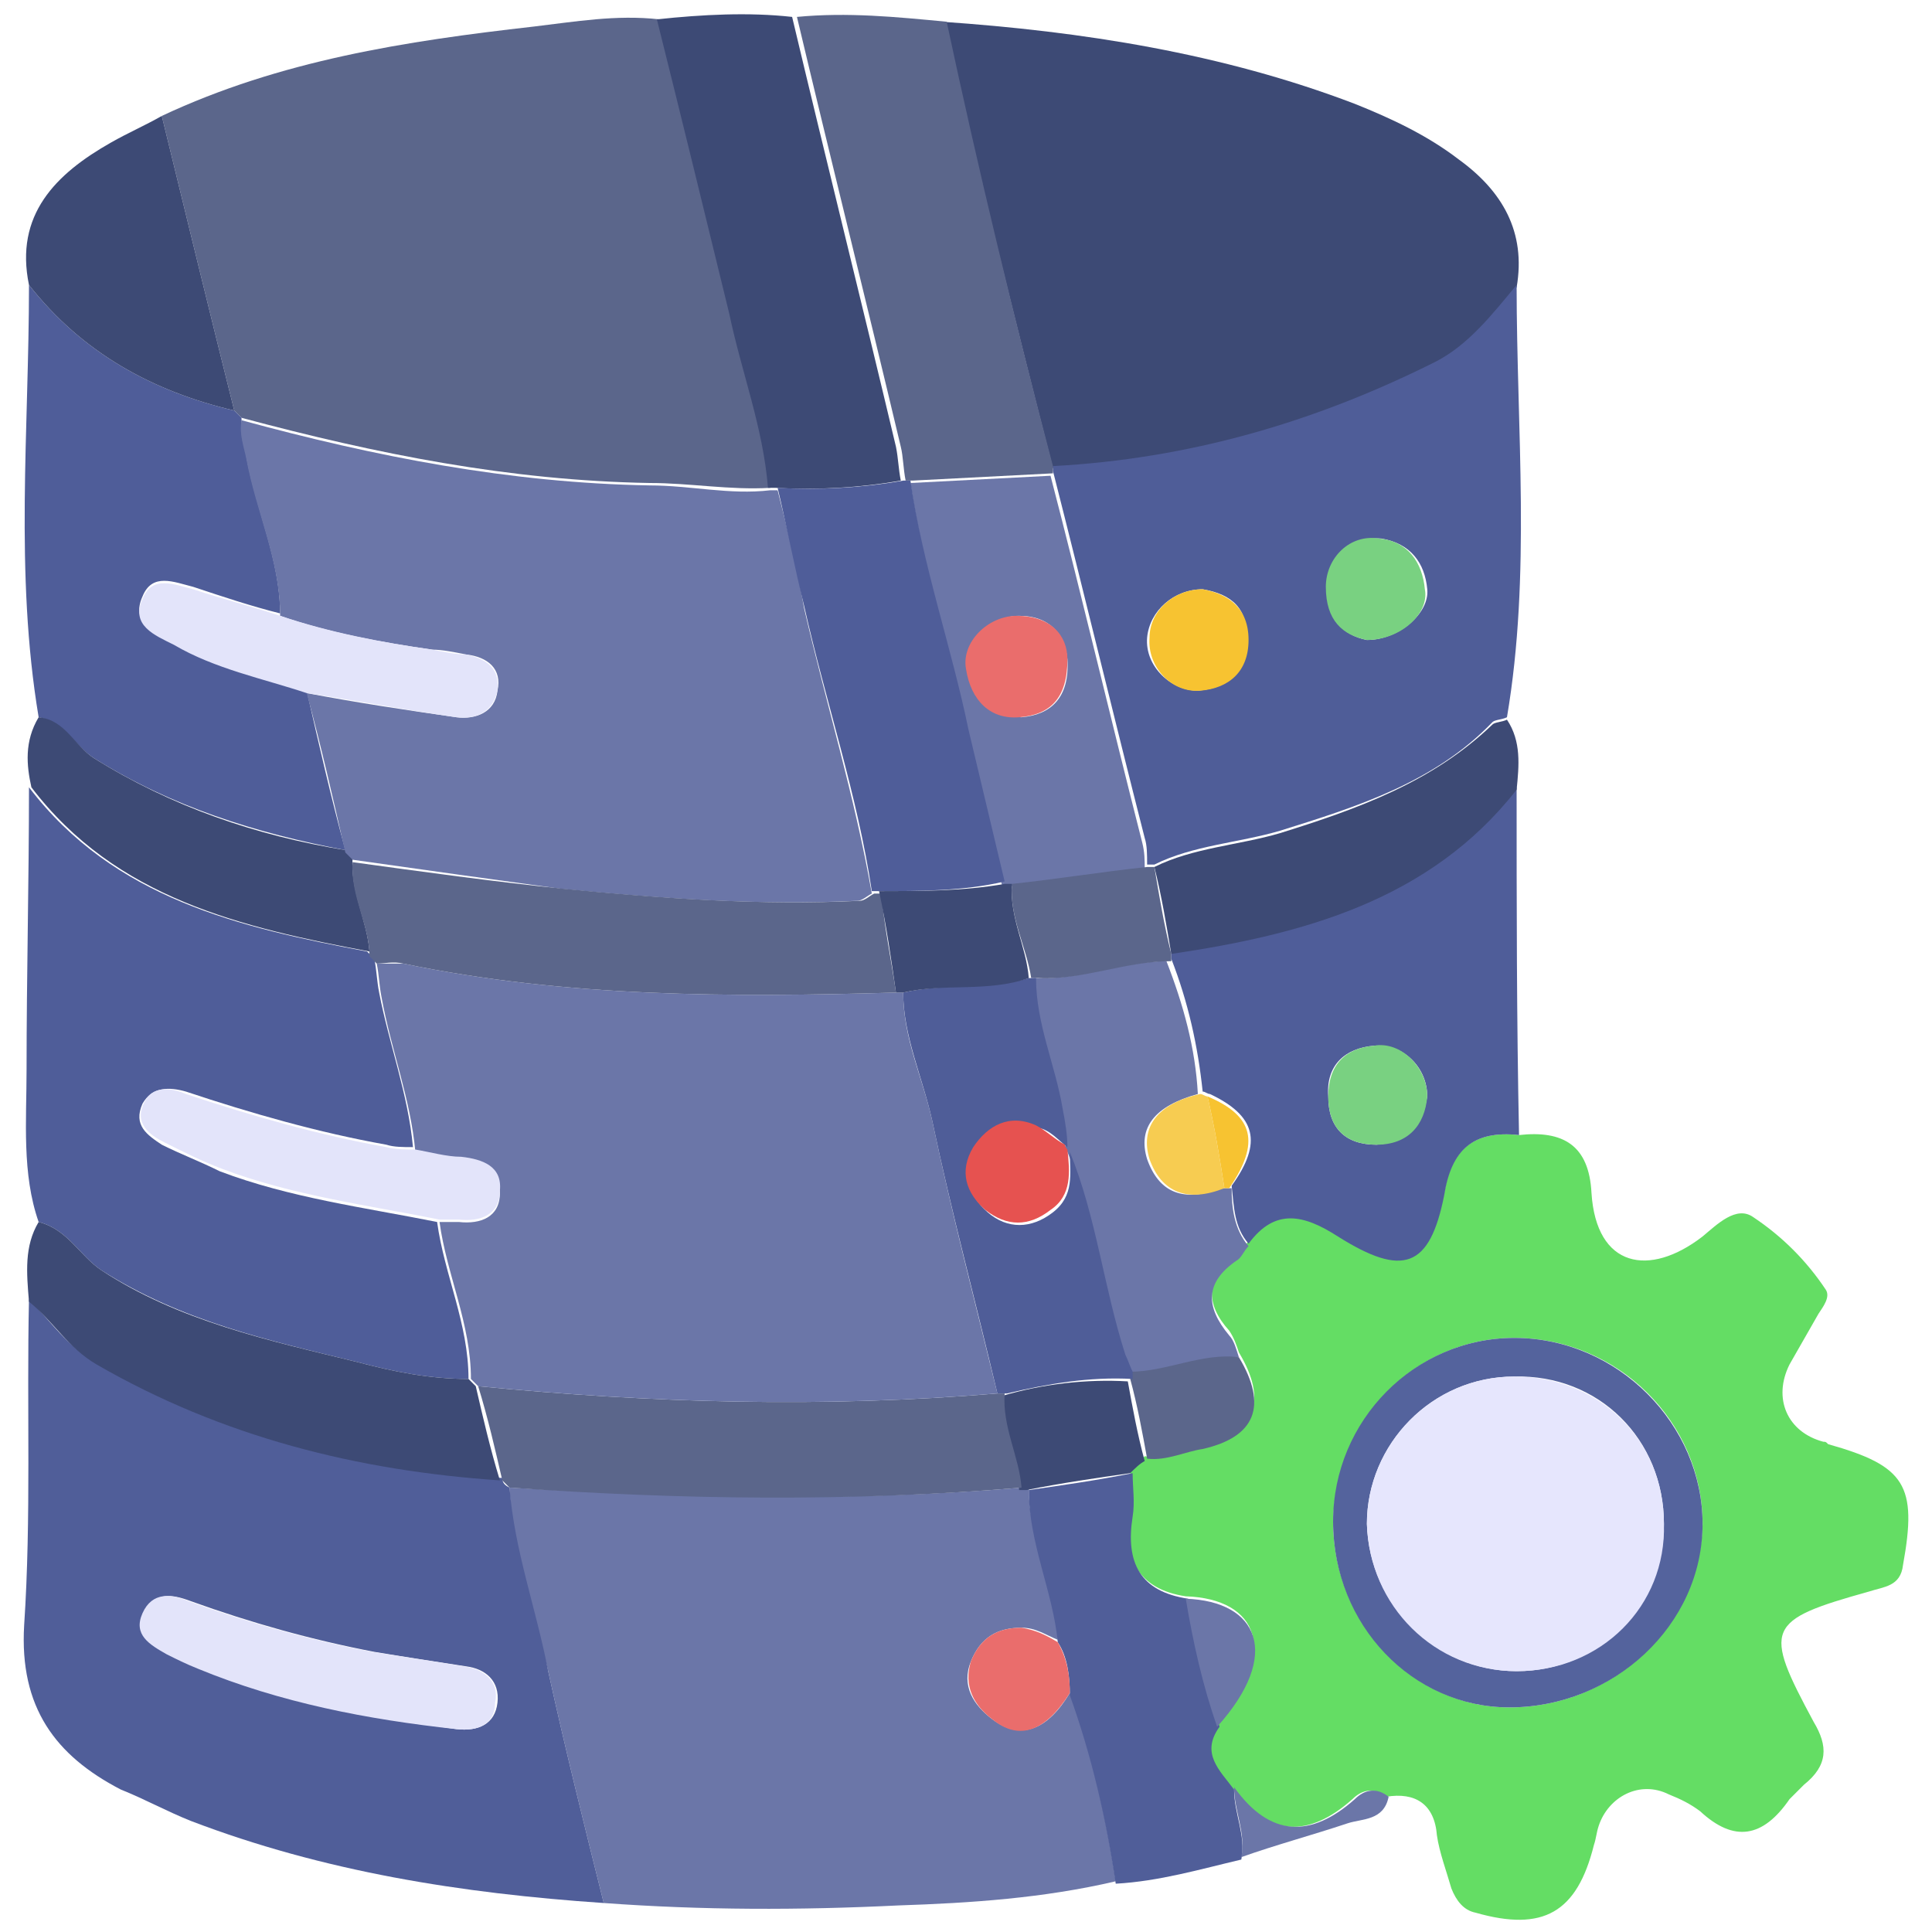 <?xml version="1.0" encoding="utf-8"?>
<!-- Generator: Adobe Illustrator 24.2.3, SVG Export Plug-In . SVG Version: 6.00 Build 0)  -->
<svg version="1.1" id="Layer_1" xmlns="http://www.w3.org/2000/svg" xmlns:xlink="http://www.w3.org/1999/xlink" x="0px" y="0px"
	 viewBox="0 0 80 80" style="enable-background:new 0 0 80 80;" xml:space="preserve">
<style type="text/css">
	.st0{fill:#64DD64;}
	.st1{fill:#5B668B;}
	.st2{fill:#6B76A8;}
	.st3{fill:#505E99;}
	.st4{fill:#3D4A75;}
	.st5{fill:#4F5D98;}
	.st6{fill:#4F5D99;}
	.st7{fill:#54639D;}
	.st8{fill:#EA6D6C;}
	.st9{fill:#E3E4FA;}
	.st10{fill:#F7C331;}
	.st11{fill:#79D181;}
	.st12{fill:#F7CC51;}
	.st13{fill:#E65250;}
	.st14{fill:#E6E6FD;}
</style>
<g>
	<path class="st0" d="M62.9,47c1.8-0.2,2.9,0.4,3,2.4c0.2,3.1,2.4,3.5,4.6,1.8c0.6-0.5,1.4-1.3,2.1-0.8c1.2,0.8,2.2,1.8,3,3
		c0.2,0.3-0.1,0.7-0.3,1c-0.4,0.7-0.8,1.4-1.2,2.1c-0.7,1.4-0.1,2.8,1.4,3.2c0.1,0,0.1,0,0.2,0.1c3.2,0.9,3.7,1.7,3.1,5
		c-0.1,0.9-0.8,0.9-1.4,1.1c-4.3,1.2-4.4,1.5-2.3,5.4c0.6,1,0.6,1.8-0.4,2.6c-0.2,0.2-0.4,0.4-0.6,0.6c-1.1,1.6-2.3,1.8-3.7,0.5
		c-0.4-0.3-0.8-0.5-1.3-0.7c-1.2-0.6-2.5,0.1-2.9,1.3c-0.1,0.3-0.1,0.5-0.2,0.8c-0.7,2.8-2.1,3.6-4.9,2.8c-0.5-0.1-0.8-0.5-1-1
		c-0.2-0.7-0.5-1.5-0.6-2.2c-0.1-1.3-0.9-1.8-2.1-1.6c-0.5-0.4-1-0.3-1.4,0.1c-1.8,1.6-3.5,1.6-5-0.5c-0.6-0.7-1.4-1.5-0.6-2.6
		c2.6-3,1.7-5.2-1.3-5.3c-2-0.3-2.6-1.6-2.3-3.4c0.1-0.6,0-1.2,0-1.8c0.2-0.2,0.4-0.4,0.6-0.6c0.8,0.1,1.6-0.3,2.4-0.5
		c2.2-0.5,2.7-1.8,1.5-3.8c-0.1-0.3-0.2-0.6-0.4-0.9c-1-1.1-1-2.2,0.3-3.1c0.2-0.1,0.3-0.4,0.5-0.6c1.1-1.5,2.3-1.2,3.7-0.3
		c2.7,1.7,3.8,1.3,4.4-1.7C60.1,47.6,61,46.8,62.9,47z M55.2,63c0,4.2,3.3,7.7,7.3,7.7c4.3,0,7.9-3.4,8-7.6c0-4.2-3.5-7.7-7.8-7.7
		C58.6,55.4,55.3,58.8,55.2,63z"/>
	<path class="st1" d="M6.7,4.8c4.9-2.3,10.1-3.1,15.4-3.7c1.7-0.2,3.4-0.5,5.2-0.3c1,4.1,2,8.2,3,12.2c0.6,2.4,1.4,4.7,1.6,7.2
		c-1.7,0.1-3.3-0.2-5-0.2c-5.8-0.1-11.3-1.2-16.9-2.7c-0.1-0.1-0.2-0.2-0.3-0.3C8.7,13,7.7,8.9,6.7,4.8z"/>
	<path class="st2" d="M46.2,77.9c-3,0.7-6,0.9-9,1c-4.1,0.2-8.1,0.2-12.2-0.1c-0.8-3.2-1.6-6.4-2.3-9.6c-0.6-2.5-1.5-5-1.6-7.6
		c7.1,0.4,14.1,0.6,21.2,0c0.1,0,0.2,0,0.3,0c0,2.2,1.1,4.2,1.2,6.3c-0.5-0.2-0.9-0.5-1.5-0.5c-1,0-1.7,0.4-2.1,1.4
		c-0.4,1,0.1,1.8,0.9,2.4c1.2,0.9,2.3,0.4,3.2-1.1C45.2,72.6,45.8,75.2,46.2,77.9z"/>
	<path class="st3" d="M21.1,61.6c0.2,2.6,1.1,5,1.6,7.6c0.7,3.2,1.5,6.4,2.3,9.6c-5.9-0.4-11.6-1.3-17.1-3.4C6.9,75,6,74.5,5,74.1
		c-2.7-1.4-4.2-3.4-4-6.8c0.3-4.5,0.1-9,0.2-13.5c0.9,0.9,1.6,2,2.8,2.6c5.2,3,10.8,4.4,16.8,4.8C20.8,61.4,20.9,61.5,21.1,61.6z
		 M18.9,71.6c0.9,0.1,1.6-0.2,1.7-1.1c0.1-0.9-0.5-1.4-1.3-1.5c-1.3-0.2-2.6-0.4-3.8-0.6c-2.6-0.5-5.1-1.2-7.6-2.1
		c-0.8-0.3-1.5-0.4-1.9,0.5c-0.4,1,0.4,1.4,1,1.7c0.4,0.2,0.9,0.4,1.3,0.6C11.7,70.5,15.3,71.1,18.9,71.6z"/>
	<path class="st4" d="M39,0.9c5.8,0.4,11.6,1.3,17.1,3.4c1.5,0.6,3,1.3,4.3,2.3c1.8,1.3,2.8,3,2.4,5.3c-1,1.2-2,2.4-3.4,3.2
		c-5,2.6-10.2,4-15.8,4.3C42,13.2,40.5,7,39,0.9z"/>
	<path class="st5" d="M43.6,19.3c5.6-0.3,10.8-1.8,15.8-4.3c1.4-0.7,2.4-2,3.4-3.2c0,6,0.6,12-0.4,17.9c-0.2,0.1-0.5,0.1-0.6,0.2
		c-2.4,2.5-5.6,3.5-8.8,4.5c-1.7,0.5-3.6,0.6-5.2,1.4c-0.1,0-0.2,0-0.3,0c0-0.4,0-0.8-0.1-1.1c-1.3-5.1-2.5-10.1-3.8-15.2
		C43.6,19.5,43.6,19.4,43.6,19.3z M49.8,24.4c-1.2,0-2.2,0.9-2.3,2c-0.1,1.2,1,2.2,2.1,2.2c1.3-0.1,2-0.8,2-2.1
		C51.7,25.2,51,24.6,49.8,24.4z M56.6,26.5c1.3,0,2.6-1.1,2.5-2.1c-0.1-1.1-0.7-1.9-1.9-2.1c-1.2-0.1-2.2,0.8-2.2,2
		C54.9,25.6,55.6,26.3,56.6,26.5z"/>
	<path class="st6" d="M1.6,50.6c-0.7-2-0.5-4.2-0.5-6.3c0-3.9,0.1-7.8,0.1-11.7c3.5,4.6,8.7,5.8,14,6.8c0.1,0.1,0.2,0.2,0.3,0.3
		c0.1,0.5,0.1,0.9,0.2,1.4c0.4,2.1,1.2,4.2,1.4,6.4c-0.4,0-0.8,0-1.1-0.1c-2.8-0.5-5.6-1.3-8.3-2.2C7,45,6.3,45,5.9,45.7
		c-0.4,0.9,0.2,1.3,0.8,1.7c0.8,0.4,1.6,0.7,2.4,1.1c2.9,1.1,6,1.5,9,2.1c0.3,2.2,1.3,4.2,1.3,6.5c-1.6,0-3.1-0.3-4.6-0.7
		c-3.7-0.9-7.3-1.7-10.6-3.8C3.3,52,2.8,50.9,1.6,50.6z"/>
	<path class="st6" d="M9.7,17c0.1,0.1,0.2,0.2,0.3,0.3c0,0.5,0.1,1,0.2,1.6c0.4,2.2,1.4,4.3,1.4,6.5c-1.2-0.3-2.4-0.7-3.6-1.1
		c-0.8-0.2-1.7-0.6-2.1,0.4c-0.5,1.1,0.5,1.5,1.3,1.9c1.7,0.9,3.6,1.3,5.5,2c0.5,2.2,1,4.4,1.6,6.6c-3.7-0.7-7.2-1.8-10.4-3.8
		c-0.8-0.5-1.2-1.5-2.3-1.7c-1-6-0.4-11.9-0.4-17.9C3.4,14.6,6.3,16.2,9.7,17z"/>
	<path class="st6" d="M62.9,47c-1.9-0.2-2.8,0.6-3.1,2.5c-0.6,3-1.7,3.4-4.4,1.7c-1.4-0.9-2.6-1.2-3.7,0.3c-0.6-0.7-0.6-1.5-0.7-2.4
		c1.3-1.8,1-2.9-0.9-3.8c-0.1,0-0.2-0.1-0.3-0.1c-0.2-1.9-0.6-3.7-1.3-5.5c0-0.1,0-0.2,0-0.3c5.4-0.9,10.7-2.2,14.3-6.8
		C62.8,37.4,62.8,42.2,62.9,47z M59.1,45.4c0-1.2-1-2.2-2.2-2.1c-1.2,0.1-2,0.8-1.9,2.1c0,1.3,0.7,2,2,2
		C58.3,47.3,58.9,46.6,59.1,45.4z"/>
	<path class="st1" d="M43.6,19.3c0,0.1,0,0.2,0,0.3c-1.9,0.1-3.9,0.2-5.8,0.3c-0.1,0-0.2,0-0.3,0c-0.1-0.5-0.1-1-0.2-1.4
		c-1.4-5.9-2.9-11.9-4.3-17.8c2.1-0.2,4.1,0,6.2,0.2C40.5,7,42,13.2,43.6,19.3z"/>
	<path class="st4" d="M32.8,0.7c1.4,5.9,2.9,11.9,4.3,17.8c0.1,0.5,0.1,0.9,0.2,1.4c-1.7,0.3-3.5,0.4-5.2,0.3c-0.1,0-0.2,0-0.3,0
		c-0.2-2.5-1.1-4.8-1.6-7.2c-1-4.1-2-8.2-3-12.2C29.1,0.6,31,0.5,32.8,0.7z"/>
	<path class="st3" d="M43.8,68c-0.2-2.1-1.2-4.1-1.2-6.3c1.4-0.2,2.8-0.4,4.3-0.7c0,0.6,0.1,1.2,0,1.8c-0.3,1.9,0.3,3.1,2.3,3.4
		c0.3,1.8,0.7,3.5,1.3,5.3c-0.8,1.1,0,1.8,0.6,2.6c0,1,0.5,1.9,0.3,2.9c-1.7,0.4-3.4,0.9-5.2,1c-0.4-2.7-1-5.3-1.9-7.8
		C44.3,69.4,44.2,68.6,43.8,68z"/>
	<path class="st4" d="M1.6,50.6c1.2,0.3,1.7,1.4,2.6,2c3.2,2.1,6.9,2.9,10.6,3.8c1.5,0.4,3,0.7,4.6,0.7c0.1,0.1,0.2,0.2,0.3,0.3
		c0.3,1.3,0.6,2.6,1,3.9C14.8,60.9,9.2,59.5,4,56.5c-1.2-0.7-1.8-1.8-2.8-2.6C1.1,52.7,1,51.6,1.6,50.6z"/>
	<path class="st4" d="M9.7,17c-3.4-0.8-6.3-2.4-8.5-5.2C0.6,8.9,2.3,7.2,4.6,5.9C5.3,5.5,6,5.2,6.7,4.8C7.7,8.9,8.7,13,9.7,17z"/>
	<path class="st4" d="M62.8,32.7c-3.6,4.6-8.9,6-14.3,6.8c-0.2-1.2-0.4-2.4-0.7-3.6c1.6-0.8,3.5-0.9,5.2-1.4c3.2-1,6.3-2.1,8.8-4.5
		c0.1-0.1,0.4-0.1,0.6-0.2C63,30.7,62.9,31.7,62.8,32.7z"/>
	<path class="st4" d="M1.6,29.7c1.1,0.1,1.5,1.2,2.3,1.7c3.2,2,6.7,3.2,10.4,3.8c0.1,0.1,0.2,0.2,0.3,0.3c-0.1,1.4,0.6,2.6,0.7,3.9
		c-5.3-1-10.5-2.2-14-6.8C1.1,31.7,1,30.7,1.6,29.7z"/>
	<path class="st2" d="M51.4,76.9c0.2-1-0.3-1.9-0.3-2.9c1.5,2.1,3.2,2.1,5,0.5c0.4-0.4,0.9-0.5,1.4-0.1c-0.2,1-1.1,0.9-1.7,1.1
		C54.3,76,52.8,76.4,51.4,76.9z"/>
	<path class="st2" d="M51,49.2c0,0.8,0.1,1.7,0.7,2.4c-0.2,0.2-0.3,0.5-0.5,0.6c-1.3,0.9-1.3,1.9-0.3,3.1c0.2,0.2,0.3,0.6,0.4,0.9
		c-1.6-0.1-3,0.7-4.5,0.6c-0.1-0.2-0.3-0.5-0.3-0.7c-0.9-2.8-1.2-5.7-2.3-8.4c0,0-0.1-0.1-0.1-0.2c0.1-0.5,0-1.1-0.2-1.6
		c-0.3-1.8-1.1-3.5-1.1-5.4c1.9,0.1,3.7-0.7,5.5-0.7c0.7,1.8,1.2,3.6,1.3,5.5c-1.8,0.5-2.5,1.4-2.1,2.7c0.5,1.4,1.5,1.8,3.1,1.2
		l0.1,0L51,49.2z"/>
	<path class="st7" d="M55.2,63c0-4.2,3.4-7.6,7.5-7.6c4.3,0,7.8,3.6,7.8,7.7c0,4.2-3.7,7.6-8,7.6C58.5,70.7,55.2,67.3,55.2,63z
		 M62.8,69.2c3.4,0,6.1-2.7,6.1-6.1c0-3.5-2.7-6.2-6.2-6.1c-3.4,0-6.1,2.8-6.1,6.1C56.7,66.5,59.5,69.2,62.8,69.2z"/>
	<path class="st4" d="M46.8,61c-1.4,0.2-2.8,0.4-4.3,0.7c-0.1,0-0.2,0-0.3,0c-0.1-1.3-0.8-2.5-0.7-3.9c1.7-0.5,3.5-0.7,5.2-0.6
		c0.2,1.1,0.4,2.2,0.7,3.3C47.2,60.6,47,60.8,46.8,61z"/>
	<path class="st1" d="M47.5,60.4c-0.2-1.1-0.4-2.2-0.7-3.3c0-0.1,0-0.2,0-0.3c1.5,0,3-0.8,4.5-0.6c1.2,2,0.7,3.3-1.5,3.8
		C49.1,60.1,48.3,60.5,47.5,60.4z"/>
	<path class="st2" d="M50.4,71.5c-0.6-1.7-1-3.5-1.3-5.3C52.1,66.3,53.1,68.5,50.4,71.5z"/>
	<path class="st2" d="M14.6,35.6c-0.1-0.1-0.2-0.2-0.3-0.3c-0.5-2.2-1-4.4-1.6-6.6c2.1,0.4,4.1,0.7,6.2,1c0.8,0.1,1.6-0.2,1.7-1.1
		c0.2-0.9-0.4-1.4-1.3-1.5c-0.5-0.1-1-0.2-1.4-0.2c-2.1-0.3-4.3-0.7-6.3-1.4c0-2.3-1-4.3-1.4-6.5c-0.1-0.5-0.3-1-0.2-1.6
		c5.5,1.5,11.1,2.6,16.9,2.7c1.7,0,3.3,0.4,5,0.2c0.1,0,0.2,0,0.3,0c0.4,1.6,0.8,3.2,1.1,4.9c0.9,3.9,2.1,7.8,2.8,11.8
		c-0.2,0.1-0.4,0.3-0.6,0.3c-4.1,0.2-8.2-0.1-12.3-0.5C20.3,36.4,17.4,36,14.6,35.6z"/>
	<path class="st1" d="M41.6,57.7c-0.1,1.4,0.6,2.6,0.7,3.9c-7.1,0.6-14.1,0.5-21.2,0c-0.1-0.1-0.2-0.2-0.3-0.3
		c-0.3-1.3-0.6-2.6-1-3.9c7.2,0.7,14.3,0.9,21.5,0.3C41.4,57.7,41.5,57.7,41.6,57.7z"/>
	<path class="st8" d="M43.8,68c0.4,0.7,0.5,1.4,0.5,2.1c-1,1.6-2.1,2-3.2,1.1c-0.8-0.6-1.2-1.4-0.9-2.4c0.4-1,1.1-1.4,2.1-1.4
		C42.9,67.5,43.3,67.7,43.8,68z"/>
	<path class="st9" d="M18.9,71.6c-3.7-0.4-7.3-1.1-10.7-2.5c-0.5-0.2-0.9-0.4-1.3-0.6c-0.7-0.4-1.4-0.8-1-1.7
		c0.4-0.9,1.2-0.8,1.9-0.5c2.5,0.9,5,1.6,7.6,2.1c1.3,0.2,2.6,0.4,3.8,0.6c0.8,0.1,1.5,0.6,1.3,1.5C20.5,71.4,19.8,71.7,18.9,71.6z"
		/>
	<path class="st2" d="M37.7,20c1.9-0.1,3.9-0.2,5.8-0.3c1.3,5,2.5,10.1,3.8,15.2c0.1,0.4,0.1,0.7,0.1,1.1c-1.9,0.2-3.7,0.5-5.6,0.7
		c-0.1,0-0.2,0-0.3,0c-0.5-2.1-1-4.2-1.5-6.3C39.4,26.9,38.2,23.5,37.7,20z M44.2,27.3c-0.1-1-0.7-1.8-2-1.8c-1.2,0-2.3,1.1-2.1,2.2
		c0.2,1.2,1,2,2.2,2C43.5,29.6,44.3,28.9,44.2,27.3z"/>
	<path class="st1" d="M41.9,36.6c1.9-0.2,3.7-0.5,5.6-0.7c0.1,0,0.2,0,0.3,0c0.2,1.2,0.4,2.4,0.7,3.6c0,0.1,0,0.2,0,0.3
		c-1.9,0-3.7,0.8-5.5,0.7c-0.1,0-0.2,0-0.3,0C42.5,39.2,41.8,38,41.9,36.6z"/>
	<path class="st10" d="M49.8,24.4c1.1,0.2,1.9,0.8,1.9,2.1c0,1.3-0.8,2-2,2.1c-1.2,0.1-2.2-1-2.1-2.2C47.6,25.3,48.6,24.4,49.8,24.4
		z"/>
	<path class="st11" d="M56.6,26.5c-1-0.2-1.7-0.8-1.7-2.2c0-1.2,1-2.2,2.2-2c1.2,0.1,1.8,1,1.9,2.1C59.2,25.4,58,26.5,56.6,26.5z"/>
	<path class="st2" d="M41.3,57.7c-7.2,0.6-14.3,0.4-21.5-0.3c-0.1-0.1-0.2-0.2-0.3-0.3c0-2.3-1-4.3-1.3-6.5c0.3,0,0.5,0,0.8,0
		c0.9,0.1,1.7-0.2,1.7-1.2c0-1-0.7-1.3-1.6-1.4c-0.6-0.1-1.3-0.2-1.9-0.3c-0.2-2.2-1-4.2-1.4-6.4c-0.1-0.5-0.1-0.9-0.2-1.4
		c0.4,0,0.8,0,1.1,0c6.7,1.4,13.6,1.4,20.4,1.2c0.1,0,0.2,0,0.3,0c0,1.9,0.8,3.5,1.2,5.3C39.4,50.2,40.4,54,41.3,57.7z"/>
	<path class="st1" d="M37.1,41.1c-6.8,0.2-13.7,0.2-20.4-1.2c-0.4-0.1-0.8,0-1.1,0c-0.1-0.1-0.2-0.2-0.3-0.3c0-1.3-0.8-2.5-0.7-3.9
		c2.9,0.4,5.8,0.8,8.7,1.1c4.1,0.4,8.2,0.7,12.3,0.5c0.2,0,0.4-0.2,0.6-0.3c0.1,0,0.2,0,0.3,0C36.6,38.3,36.9,39.7,37.1,41.1z"/>
	<path class="st9" d="M17.2,47.6c0.6,0.1,1.3,0.3,1.9,0.3c0.9,0.1,1.7,0.4,1.6,1.4c0,1-0.8,1.3-1.7,1.2c-0.3,0-0.5,0-0.8,0
		c-3-0.6-6.1-1-9-2.1c-0.8-0.3-1.6-0.7-2.4-1.1c-0.6-0.3-1.3-0.8-0.8-1.7C6.3,45,7,45,7.7,45.3c2.7,0.9,5.5,1.7,8.3,2.2
		C16.4,47.6,16.8,47.6,17.2,47.6z"/>
	<path class="st9" d="M11.6,25.5c2.1,0.7,4.2,1.1,6.3,1.4c0.5,0.1,1,0.2,1.4,0.2c0.9,0.2,1.4,0.6,1.3,1.5c-0.2,0.9-0.9,1.2-1.7,1.1
		c-2.1-0.3-4.2-0.7-6.2-1c-1.8-0.6-3.8-1-5.5-2c-0.8-0.4-1.8-0.8-1.3-1.9c0.4-1,1.3-0.6,2.1-0.4C9.2,24.8,10.4,25.1,11.6,25.5z"/>
	<path class="st11" d="M59.1,45.4c-0.1,1.2-0.8,2-2.1,2c-1.3,0-2-0.7-2-2c0-1.3,0.7-2,1.9-2.1C58,43.1,59.1,44.2,59.1,45.4z"/>
	<path class="st12" d="M50.7,49.2c-1.5,0.6-2.6,0.2-3.1-1.2c-0.4-1.3,0.3-2.3,2.1-2.7c0.1,0,0.2,0.1,0.3,0.1
		C50.3,46.7,50.5,47.9,50.7,49.2z"/>
	<path class="st10" d="M50.7,49.2c-0.2-1.3-0.4-2.5-0.7-3.8c1.9,0.8,2.2,1.9,0.9,3.8c0,0-0.1,0-0.1,0L50.7,49.2z"/>
	<path class="st6" d="M36.4,36.9c-0.1,0-0.2,0-0.3,0c-0.6-4-1.9-7.8-2.8-11.8c-0.4-1.6-0.7-3.2-1.1-4.9c1.7,0.1,3.5,0,5.2-0.3
		c0.1,0,0.2,0,0.3,0c0.5,3.5,1.7,6.9,2.4,10.3c0.5,2.1,1,4.2,1.5,6.3C39.9,36.9,38.1,36.9,36.4,36.9z"/>
	<path class="st5" d="M41.3,57.7c-0.9-3.8-1.9-7.5-2.7-11.3c-0.4-1.8-1.2-3.5-1.2-5.3c1.7-0.4,3.5-0.1,5.2-0.6c0.1,0,0.2,0,0.3,0
		c0,1.9,0.8,3.6,1.1,5.4c0.1,0.5,0.2,1.1,0.2,1.6c-0.4-0.3-0.7-0.7-1.2-0.8c-1.1-0.5-2,0-2.6,0.9c-0.6,1-0.3,1.9,0.5,2.6
		c0.8,0.7,1.8,0.7,2.7,0c0.9-0.7,0.7-1.6,0.7-2.5c1.1,2.7,1.4,5.6,2.3,8.4c0.1,0.2,0.2,0.5,0.3,0.7c0,0.1,0,0.2,0,0.3
		c-1.8-0.1-3.5,0.2-5.2,0.6C41.5,57.7,41.4,57.7,41.3,57.7z"/>
	<path class="st13" d="M44.2,47.6c0.1,0.9,0.2,1.9-0.7,2.5c-0.9,0.7-1.8,0.7-2.7,0c-0.8-0.7-1.1-1.6-0.5-2.6
		c0.6-0.9,1.5-1.4,2.6-0.9c0.4,0.2,0.8,0.6,1.2,0.8C44.1,47.5,44.2,47.6,44.2,47.6z"/>
	<path class="st14" d="M62.8,69.2c-3.4,0-6.1-2.7-6.2-6.1c0-3.3,2.7-6.1,6.1-6.1c3.5,0,6.2,2.6,6.2,6.1C69,66.5,66.3,69.2,62.8,69.2
		z"/>
	<path class="st4" d="M42.6,40.5c-1.7,0.6-3.5,0.2-5.2,0.6c-0.1,0-0.2,0-0.3,0c-0.2-1.4-0.4-2.8-0.7-4.2c1.7,0,3.5,0,5.2-0.3
		c0.1,0,0.2,0,0.3,0C41.8,38,42.5,39.2,42.6,40.5z"/>
	<path class="st8" d="M44.2,27.3c0,1.6-0.7,2.3-2,2.4c-1.2,0.1-2-0.7-2.2-2c-0.2-1.1,0.9-2.2,2.1-2.2C43.5,25.5,44.2,26.3,44.2,27.3
		z"/>
</g>
</svg>
